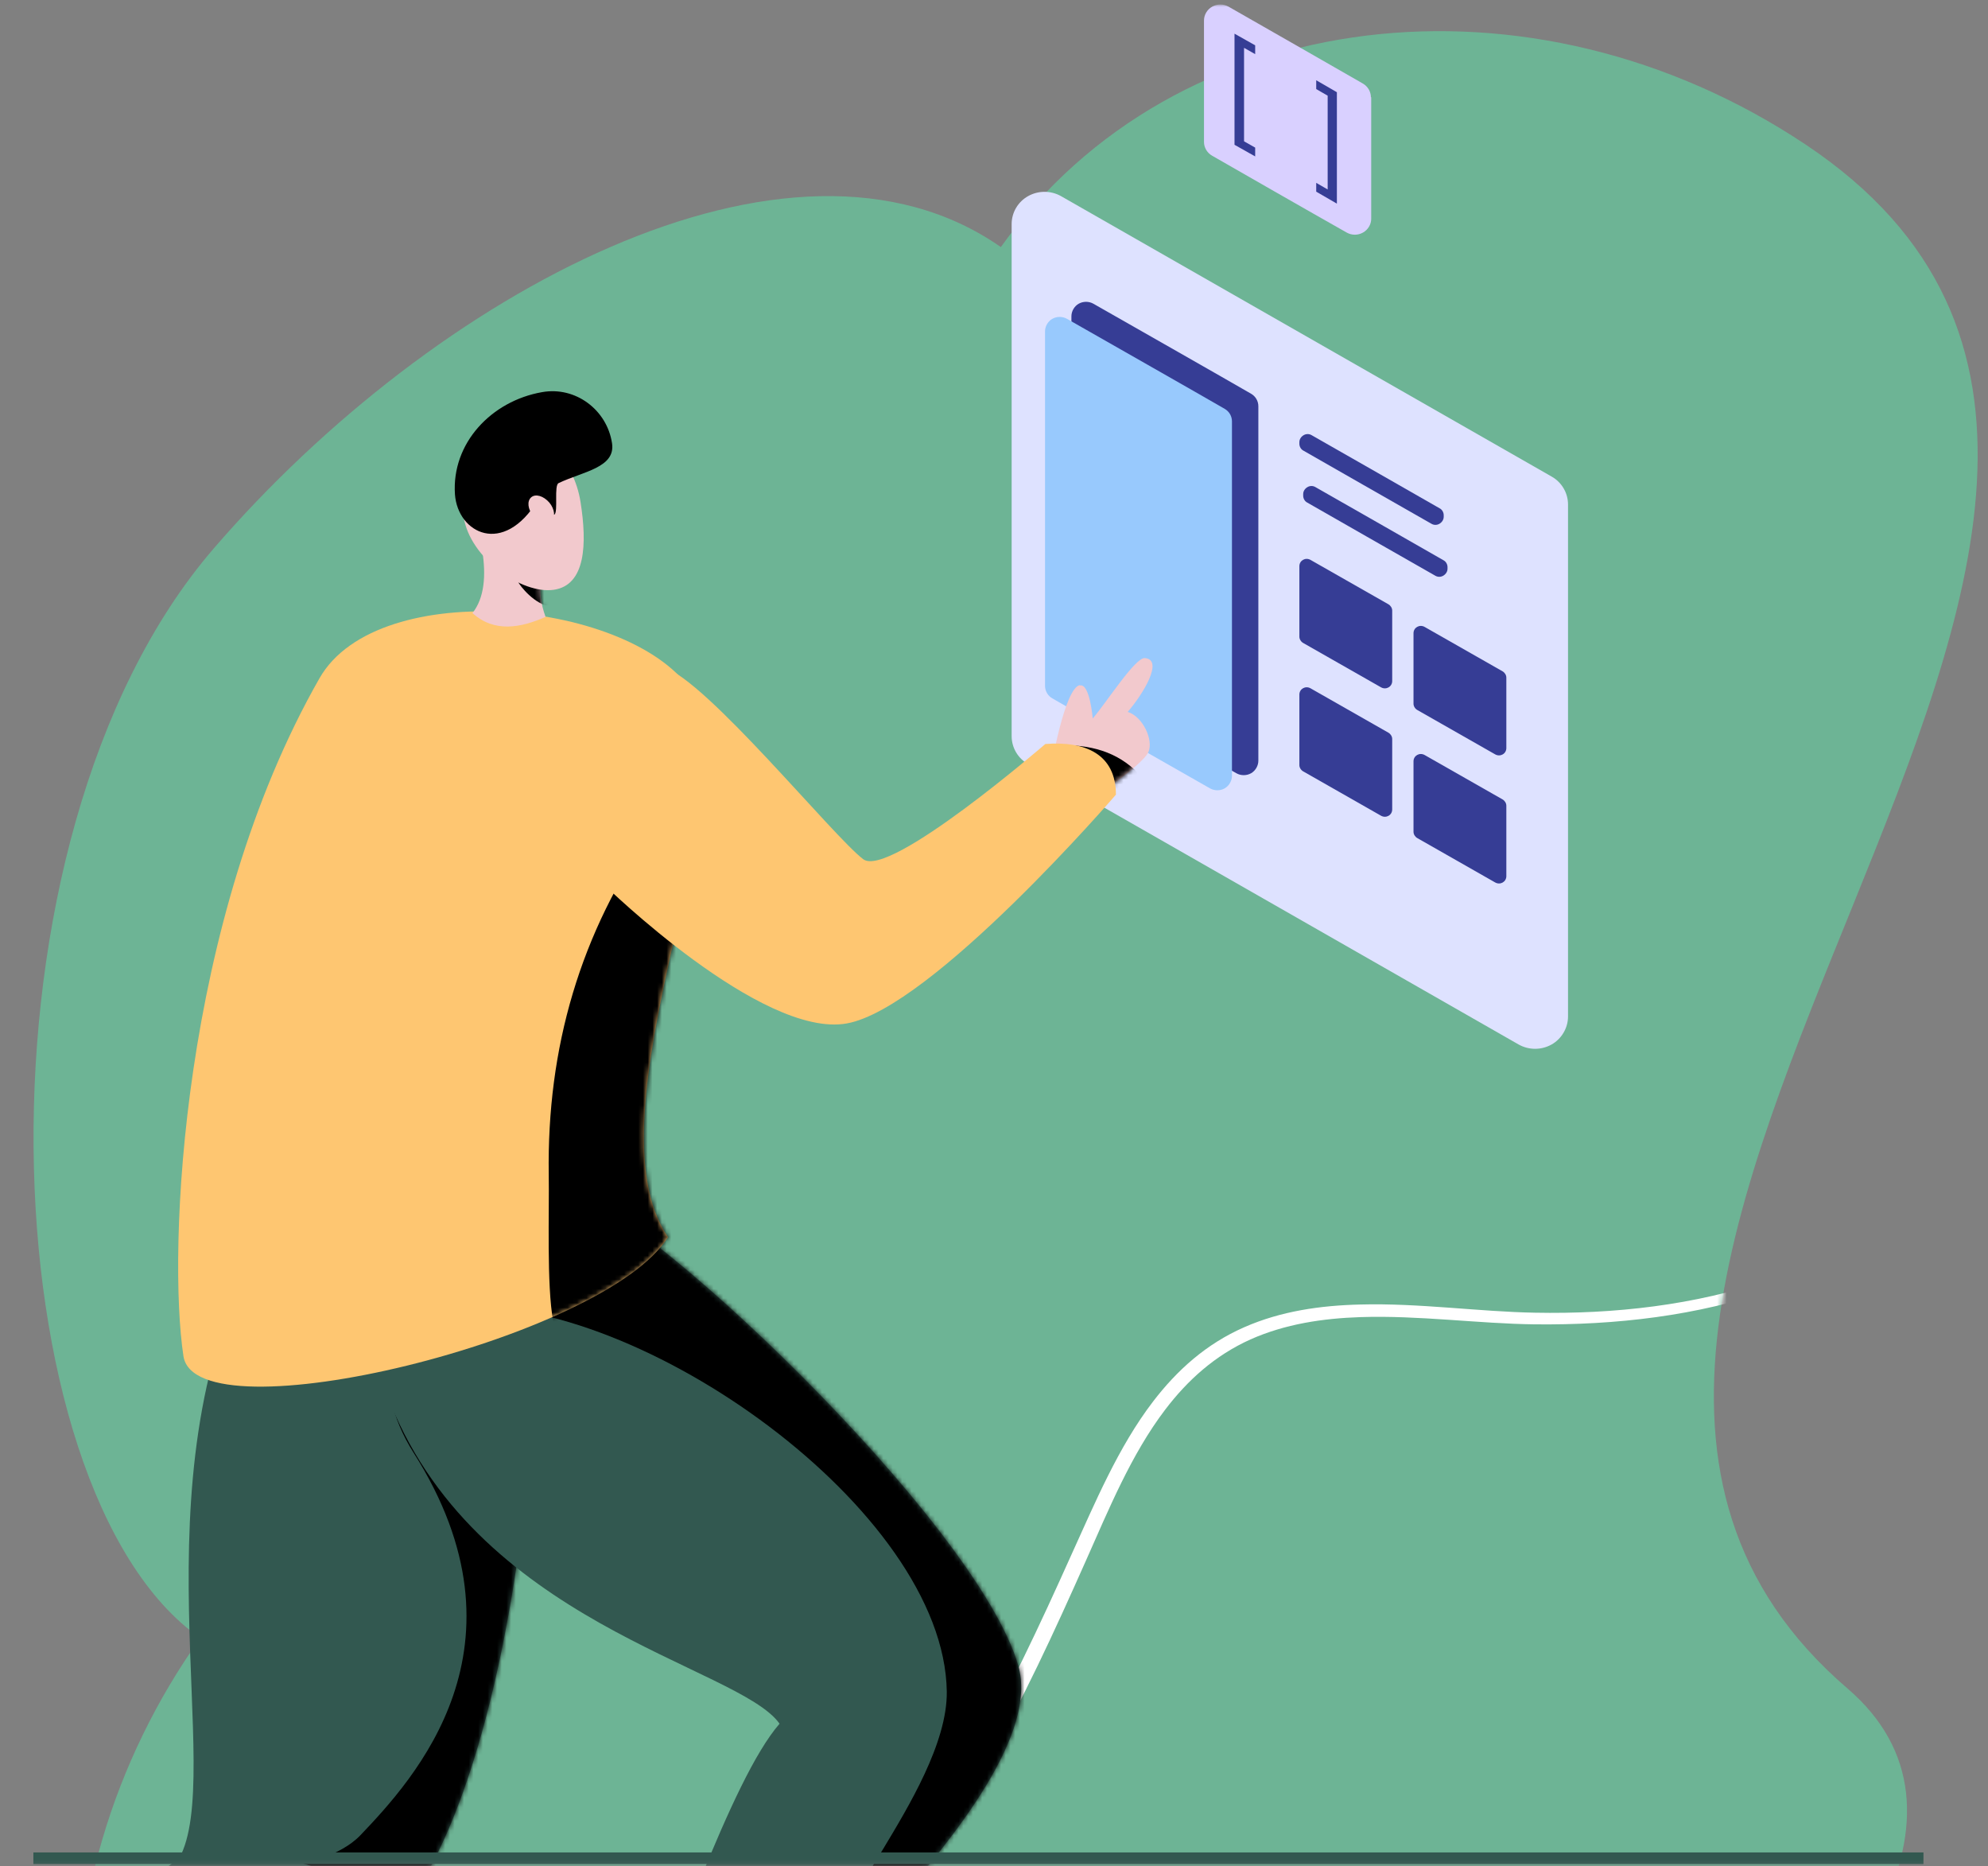 <svg xmlns="http://www.w3.org/2000/svg" width="422" height="396" viewBox="0 0 422 396" fill="none"><rect x="0" y="0" width="422" height="396" fill="#808080" stroke="none"/><mask id="mask0_22_338" style="mask-type:luminance" maskUnits="userSpaceOnUse" x="0" y="0" width="422" height="396"><path d="M422 0.936H0V395.865H422V0.936Z" fill="white"></path></mask><g mask="url(#mask0_22_338)"><path fill-rule="evenodd" clip-rule="evenodd" d="M42.45 347.575C-2.16 316.318 -8.099 178.397 45.352 116.416C92.188 62.116 167.774 21.24 212.451 52.431C249.637 0.469 325.223 -8.014 383.262 30.658C499.678 108.268 291.682 272.036 392.171 358.329C453.044 410.558 276.699 525.637 232.09 494.379C194.904 546.409 118.373 556.16 61.279 516.22C4.184 476.279 5.332 399.672 42.517 347.642L42.45 347.575Z" fill="#6DB495"></path><mask id="mask1_22_338" style="mask-type:luminance" maskUnits="userSpaceOnUse" x="7" y="6" width="413" height="535"><path d="M42.45 347.575C-2.16 316.318 -8.099 178.397 45.352 116.416C92.188 62.116 167.774 21.24 212.451 52.431C249.637 0.469 325.223 -8.014 383.262 30.658C499.678 108.268 291.682 272.036 392.171 358.329C453.044 410.558 276.699 525.637 232.09 494.379C194.904 546.409 118.373 556.16 61.279 516.22C4.184 476.279 5.332 399.672 42.517 347.642L42.45 347.575Z" fill="white"></path></mask><g mask="url(#mask1_22_338)"><path fill-rule="evenodd" clip-rule="evenodd" d="M4.454 595.165C1.215 588.687 0.945 580.338 2.092 571.789C3.712 559.099 8.436 545.875 11.473 536.724C16.737 520.628 24.228 504.598 34.284 490.639C44.339 476.68 57.027 464.859 72.752 457.178C78.218 454.506 83.887 452.502 89.691 450.899C103.391 447.092 117.698 445.289 131.466 441.215C143.074 437.809 153.872 432.799 163.725 426.388C173.578 419.909 182.419 412.028 190.045 402.744C197.131 394.128 203.205 384.978 208.739 375.427C216.973 361.201 223.856 346.173 230.538 331.145C235.329 320.392 240.121 308.637 247.342 299.153C252.066 292.942 257.87 287.665 265.429 284.259C272.785 280.986 280.748 279.784 288.847 279.517C301.197 279.116 313.952 280.919 325.763 281.053C342.905 281.253 360.451 279.25 376.446 273.639C392.508 267.962 406.95 258.612 417.748 244.252C418.086 243.851 417.951 243.183 417.546 242.916C417.141 242.582 416.466 242.716 416.196 243.116C405.533 257.075 391.361 266.092 375.636 271.569C359.911 276.979 342.635 278.916 325.83 278.582C314.02 278.381 301.197 276.511 288.779 276.845C280.276 277.046 271.908 278.248 264.146 281.654C256.048 285.194 249.839 290.804 244.778 297.416C237.354 307.101 232.427 318.99 227.433 329.943C220.752 344.837 213.801 359.731 205.635 373.824C200.168 383.175 194.162 392.191 187.211 400.674C179.787 409.69 171.216 417.371 161.7 423.649C152.185 429.927 141.656 434.803 130.454 438.143C116.754 442.284 102.446 444.087 88.814 447.961C82.875 449.63 77.003 451.701 71.402 454.506C55.272 462.521 42.315 474.743 32.124 489.17C22.001 503.396 14.577 519.76 9.313 536.123C6.344 545.407 1.755 558.832 0.202 571.655C-0.877 580.605 -0.472 589.288 2.969 596.034C3.172 596.434 3.712 596.635 4.117 596.435C4.522 596.234 4.724 595.7 4.522 595.299L4.454 595.165Z" fill="white"></path></g><path fill-rule="evenodd" clip-rule="evenodd" d="M332.849 107.065C332.849 104.594 331.499 102.323 329.34 101.121C313.818 92.238 250.447 56.038 225.206 41.611C223.047 40.409 220.415 40.409 218.255 41.611C216.095 42.813 214.746 45.084 214.746 47.556V156.223C214.746 158.694 216.095 160.965 218.255 162.167C233.777 171.05 297.148 207.25 322.388 221.677C324.548 222.879 327.18 222.879 329.34 221.677C331.499 220.474 332.849 218.137 332.849 215.732V107.065Z" fill="#DEE2FF"></path><path fill-rule="evenodd" clip-rule="evenodd" d="M267.116 86.227C267.116 85.091 266.509 84.09 265.564 83.555C260.03 80.349 240.998 69.529 232.09 64.453C231.145 63.919 229.93 63.919 228.985 64.453C228.041 64.988 227.433 66.056 227.433 67.125V142.33C227.433 143.466 228.041 144.468 228.985 145.002C234.519 148.208 253.551 159.028 262.459 164.104C263.404 164.638 264.619 164.638 265.564 164.104C266.509 163.569 267.116 162.501 267.116 161.432V86.227Z" fill="#363D95"></path><path fill-rule="evenodd" clip-rule="evenodd" d="M261.514 89.433C261.514 88.297 260.907 87.296 259.962 86.761C254.428 83.555 235.397 72.735 226.488 67.659C225.544 67.125 224.329 67.125 223.384 67.659C222.439 68.194 221.832 69.262 221.832 70.331V145.536C221.832 146.672 222.439 147.673 223.384 148.208C228.918 151.414 247.949 162.234 256.858 167.31C257.803 167.844 259.017 167.844 259.962 167.31C260.907 166.775 261.514 165.707 261.514 164.638V89.433Z" fill="#98C9FD"></path><path fill-rule="evenodd" clip-rule="evenodd" d="M306.461 109.336C306.461 108.735 306.124 108.134 305.584 107.867C301.602 105.596 284.933 96.045 278.454 92.371C277.914 92.037 277.239 92.037 276.699 92.371C276.159 92.705 275.822 93.24 275.822 93.841V94.175C275.822 94.776 276.159 95.377 276.699 95.644C280.681 97.915 297.35 107.466 303.829 111.139C304.369 111.473 305.044 111.473 305.584 111.139C306.124 110.805 306.461 110.271 306.461 109.67V109.336Z" fill="#363D95"></path><path fill-rule="evenodd" clip-rule="evenodd" d="M307.271 120.356C307.271 119.755 306.934 119.154 306.394 118.887C302.412 116.616 285.743 107.065 279.264 103.392C278.724 103.058 278.049 103.058 277.509 103.392C276.969 103.726 276.632 104.26 276.632 104.861V105.195C276.632 105.796 276.969 106.397 277.509 106.665C281.491 108.935 298.16 118.486 304.639 122.16C305.179 122.494 305.854 122.494 306.394 122.16C306.934 121.826 307.271 121.291 307.271 120.69V120.356Z" fill="#363D95"></path><path fill-rule="evenodd" clip-rule="evenodd" d="M295.528 129.573V144.534C295.528 145.737 294.246 146.471 293.166 145.87L276.632 136.453C276.159 136.186 275.822 135.651 275.822 135.117V120.156C275.822 118.954 277.104 118.219 278.184 118.82L294.718 128.238C295.191 128.505 295.528 129.039 295.528 129.573Z" fill="#363D95"></path><path fill-rule="evenodd" clip-rule="evenodd" d="M319.756 143.8V158.761C319.756 159.963 318.474 160.698 317.394 160.096L300.86 150.679C300.387 150.412 300.05 149.878 300.05 149.343V134.382C300.05 133.18 301.332 132.445 302.412 133.047L318.946 142.464C319.419 142.731 319.756 143.265 319.756 143.8Z" fill="#363D95"></path><path fill-rule="evenodd" clip-rule="evenodd" d="M295.528 156.824V171.785C295.528 172.987 294.246 173.721 293.166 173.12L276.632 163.703C276.159 163.436 275.822 162.902 275.822 162.367V147.406C275.822 146.204 277.104 145.469 278.184 146.07L294.718 155.488C295.191 155.755 295.528 156.289 295.528 156.824Z" fill="#363D95"></path><path fill-rule="evenodd" clip-rule="evenodd" d="M319.756 170.983V185.944C319.756 187.146 318.474 187.881 317.394 187.28L300.86 177.863C300.387 177.595 300.05 177.061 300.05 176.527V161.566C300.05 160.364 301.332 159.629 302.412 160.23L318.946 169.647C319.419 169.915 319.756 170.449 319.756 170.983Z" fill="#363D95"></path><path fill-rule="evenodd" clip-rule="evenodd" d="M291.007 20.639C291.007 19.437 290.332 18.302 289.252 17.701C284.123 14.762 268.871 6.012 260.772 1.404C259.692 0.803 258.41 0.803 257.33 1.404C256.25 2.005 255.576 3.14 255.576 4.343V30.123C255.576 31.326 256.25 32.461 257.33 33.062C262.459 36.001 277.712 44.75 285.878 49.359C286.957 49.96 288.24 49.96 289.319 49.359C290.399 48.758 291.074 47.622 291.074 46.42V20.639H291.007Z" fill="#D9D0FF"></path><path d="M262.054 30.791V7.148L266.441 9.619V11.489L264.079 10.153V29.99L266.441 31.326V33.196L262.054 30.724V30.791Z" fill="#363D95"></path><path d="M283.785 43.214L279.399 40.676V38.806L281.828 40.209V20.305L279.399 18.903V17.033L283.785 19.571V43.214Z" fill="#363D95"></path><path fill-rule="evenodd" clip-rule="evenodd" d="M54.125 265.624C28.277 314.514 47.984 376.562 37.995 394.462C16.872 408.888 -17.142 444.487 -26.118 458.447C-29.897 462.254 -16.399 472.272 -12.958 470.402C-12.958 470.402 66.543 431.463 86.452 404.146C110.815 370.818 117.496 280.452 111.017 264.222C111.017 264.222 61.414 251.999 54.193 265.624H54.125Z" fill="#325850"></path><mask id="mask2_22_338" style="mask-type:luminance" maskUnits="userSpaceOnUse" x="-27" y="259" width="141" height="212"><path d="M54.125 265.624C28.277 314.514 47.984 376.562 37.995 394.462C16.872 408.888 -17.142 444.487 -26.118 458.447C-29.897 462.254 -16.399 472.272 -12.958 470.402C-12.958 470.402 66.543 431.463 86.452 404.146C110.815 370.818 117.496 280.452 111.017 264.222C111.017 264.222 61.414 251.999 54.193 265.624H54.125Z" fill="white"></path></mask><g mask="url(#mask2_22_338)"><path fill-rule="evenodd" clip-rule="evenodd" d="M118.778 260.147C105.348 248.994 68.567 278.047 87.801 308.303C113.852 349.379 87.936 377.497 76.463 389.519C72.077 394.061 64.181 395.464 64.181 395.464C64.181 395.464 74.101 397.801 72.077 401.742C64.586 416.502 -8.233 469.534 -17.007 469.801C-25.24 470.068 -12.013 478.216 -6.884 478.817C13.7 481.088 36.511 469.333 53.653 459.782C92.256 438.409 126.202 406.35 138.215 363.071C141.252 352.117 142.871 340.696 143.209 329.275C143.546 317.253 142.669 305.097 139.294 293.476C137.27 286.396 134.3 279.517 130.251 273.305C127.079 268.363 123.3 263.821 118.778 260.081V260.147Z" fill="black"></path></g><path fill-rule="evenodd" clip-rule="evenodd" d="M81.998 295.613C100.219 344.57 156.774 353.453 165.48 365.809C155.087 377.764 142.466 416.302 129.981 445.289C127.957 449.964 144.086 455.708 146.381 450.899C152.05 439.011 224.126 381.304 216.163 353.52C207.457 323.064 134.975 254.07 117.563 251.064C117.563 251.064 76.666 281.253 82.065 295.68L81.998 295.613Z" fill="#325850"></path><mask id="mask3_22_338" style="mask-type:luminance" maskUnits="userSpaceOnUse" x="81" y="251" width="136" height="202"><path d="M81.998 295.613C100.219 344.57 156.774 353.453 165.48 365.809C155.087 377.764 142.466 416.302 129.981 445.289C127.957 449.964 144.086 455.708 146.381 450.899C152.05 439.011 224.126 381.304 216.163 353.52C207.457 323.064 134.975 254.07 117.563 251.064C117.563 251.064 76.666 281.253 82.065 295.68L81.998 295.613Z" fill="white"></path></mask><g mask="url(#mask3_22_338)"><path fill-rule="evenodd" clip-rule="evenodd" d="M131.331 234.834C131.331 234.834 86.317 278.114 97.115 277.379C135.583 274.775 200.438 320.392 200.978 358.997C201.113 369.883 192.812 383.508 187.346 392.592C177.425 409.022 165.21 424.183 153.197 439.144C152.185 440.413 151.172 441.682 150.092 442.951C149.148 444.087 148.203 445.289 147.325 446.424C144.558 449.964 137.742 461.853 146.718 463.055C155.357 464.191 164.602 455.842 170.541 450.833C190.18 434.335 206.107 412.428 217.648 389.72C227.298 370.752 234.317 349.579 235.397 328.273C235.869 318.856 235.194 309.238 232.765 300.021C220.819 255.606 173.646 236.237 131.331 234.767V234.834Z" fill="black"></path></g><path fill-rule="evenodd" clip-rule="evenodd" d="M147.123 147.139C134.773 127.369 80.31 122.026 67.825 143.933C38.333 195.562 35.566 265.624 38.94 287.798C41.572 305.297 128.429 284.125 141.791 262.552C123.975 236.17 159.473 166.909 147.123 147.139Z" fill="#FEC671"></path><mask id="mask4_22_338" style="mask-type:luminance" maskUnits="userSpaceOnUse" x="37" y="129" width="113" height="166"><path d="M147.123 147.139C134.773 127.369 80.31 122.026 67.825 143.933C38.333 195.562 35.566 265.624 38.94 287.798C41.572 305.297 128.429 284.125 141.791 262.552C123.975 236.17 159.473 166.909 147.123 147.139Z" fill="white"></path></mask><g mask="url(#mask4_22_338)"><path fill-rule="evenodd" clip-rule="evenodd" d="M157.246 155.287C149.822 160.764 143.951 168.445 138.687 175.926C123.097 197.966 116.079 222.478 116.484 249.261C116.618 256.942 116.011 272.838 117.428 280.385C117.901 282.923 119.116 278.915 121.275 280.719C123.165 282.322 125.999 282.055 128.294 281.721C134.03 280.919 139.699 278.515 144.558 275.576C165.007 263.22 174.388 238.374 177.56 215.999C179.922 199.102 179.112 181.536 175.873 164.838L157.381 155.287H157.246Z" fill="black"></path></g><path fill-rule="evenodd" clip-rule="evenodd" d="M229.188 145.403C225.949 146.137 223.114 162.968 223.114 162.968L231.348 169.848C231.348 169.848 242.483 162.434 243.765 159.629C244.913 157.091 242.618 152.082 239.379 151.08C242.686 147.273 247.072 139.993 243.023 139.659C240.998 139.458 234.789 149.21 231.955 152.482C231.955 152.482 231.348 145.002 229.255 145.47L229.188 145.403Z" fill="#F2C9CD"></path><mask id="mask5_22_338" style="mask-type:luminance" maskUnits="userSpaceOnUse" x="223" y="139" width="22" height="31"><path d="M229.188 145.403C225.949 146.137 223.114 162.968 223.114 162.968L231.348 169.848C231.348 169.848 242.483 162.434 243.765 159.629C244.913 157.091 242.618 152.082 239.379 151.08C242.686 147.273 247.072 139.993 243.023 139.659C240.998 139.458 234.789 149.21 231.955 152.482C231.955 152.482 231.348 145.002 229.255 145.47L229.188 145.403Z" fill="white"></path></mask><g mask="url(#mask5_22_338)"><path fill-rule="evenodd" clip-rule="evenodd" d="M218.187 158.894C220.28 158.293 222.574 158.226 224.666 158.16C231.213 157.959 237.152 159.429 241.741 164.237C243.833 166.441 245.857 169.581 245.722 172.786C245.587 176.059 242.551 177.729 239.581 178.063C234.452 178.597 228.986 176.393 224.734 173.722C221.629 171.785 219.065 169.113 217.04 166.174L218.187 158.894Z" fill="black"></path></g><path fill-rule="evenodd" clip-rule="evenodd" d="M140.982 141.662L128.294 187.814C128.294 187.814 161.633 220.408 179.72 217.202C197.806 213.996 236.882 168.646 236.882 168.646C236.882 160.03 230.335 157.225 221.899 157.892C221.899 157.892 188.763 186.545 183.229 182.337C176.818 177.462 150.093 144.534 140.914 141.596L140.982 141.662Z" fill="#FEC671"></path><path fill-rule="evenodd" clip-rule="evenodd" d="M117.563 115.815L102.379 116.883C103.189 122.093 102.851 126.902 100.287 130.108C104.943 134.316 110.545 133.247 115.809 130.909C113.852 125.566 114.459 120.891 117.563 115.815Z" fill="#F2C9CD"></path><mask id="mask6_22_338" style="mask-type:luminance" maskUnits="userSpaceOnUse" x="100" y="115" width="18" height="18"><path d="M117.563 115.815L102.379 116.883C103.189 122.093 102.851 126.902 100.287 130.108C104.943 134.316 110.545 133.247 115.809 130.909C113.852 125.566 114.459 120.891 117.563 115.815Z" fill="white"></path></mask><g mask="url(#mask6_22_338)"><path fill-rule="evenodd" clip-rule="evenodd" d="M117.091 128.104C116.754 128.304 115.944 128.572 115.674 128.438C112.367 127.236 109.667 123.362 109.87 123.162C110.072 123.028 110.342 123.095 110.545 123.095C111.22 123.095 111.827 123.362 112.502 123.562C114.729 124.163 116.956 124.431 119.183 124.965C119.925 125.165 121.073 125.499 120.465 126.434L117.158 128.104H117.091Z" fill="black"></path></g><path fill-rule="evenodd" clip-rule="evenodd" d="M108.385 92.171C115.201 91.169 121.815 97.581 123.232 106.531C124.65 115.481 124.312 124.164 117.564 125.165C110.815 126.167 99.747 118.553 98.397 109.603C97.047 100.654 101.636 93.24 108.453 92.171H108.385Z" fill="#F2C9CD"></path><path fill-rule="evenodd" clip-rule="evenodd" d="M115.066 83.221C122.153 81.952 128.834 86.962 129.914 94.041C130.724 99.251 123.772 100.052 118.576 102.524C117.564 102.991 118.508 108.535 117.699 109.203C117.024 109.737 114.662 105.396 114.189 106.13C106.833 118.152 97.182 113.143 96.575 104.928C95.832 94.041 104.336 85.091 115.066 83.221Z" fill="black"></path><path fill-rule="evenodd" clip-rule="evenodd" d="M112.772 105.529C113.717 104.728 115.404 105.262 116.619 106.665C117.766 108.067 117.968 109.804 117.024 110.605C116.079 111.407 114.392 110.872 113.177 109.47C112.03 108.067 111.827 106.331 112.772 105.529Z" fill="#F2C9CD"></path><path d="M408.3 393.126H7.086V395.597H408.3V393.126Z" fill="#325850"></path></g></svg>